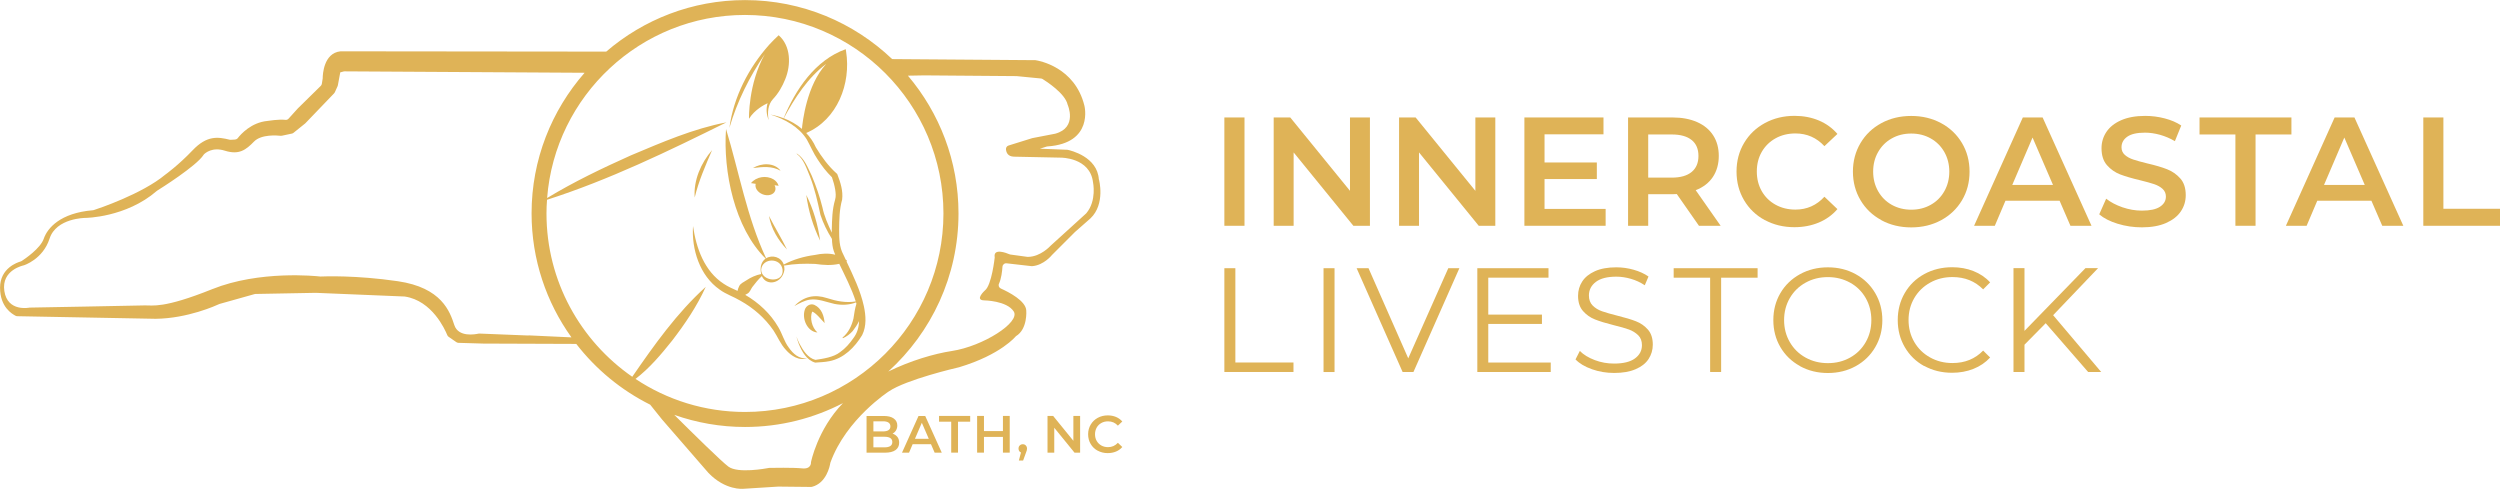 <?xml version="1.0" encoding="UTF-8"?><svg id="Layer_2" xmlns="http://www.w3.org/2000/svg" viewBox="0 0 511.45 100"><defs><style>.cls-1{fill:#dfb357;stroke-width:0px;}</style></defs><g id="Layer_1-2"><path class="cls-1" d="M224.8,36.7c-.29-4.64-5.76-5.92-6.38-6.05-.04,0-.08-.01-.12-.01l-5.55-.22,1.36-.43c.05-.02.11-.03.17-.03,9.53-.65,7.57-8.33,7.57-8.33-1.95-7.95-9.35-9.22-10.03-9.32-.03,0-.06,0-.1,0l-29.2-.22c-7.84-7.47-18.44-12.07-30.1-12.07-10.84,0-20.76,3.98-28.4,10.54l-54.36-.06c-3.5.36-3.63,4.89-3.64,5.41,0,.04,0,.07,0,.11l-.18,1.13c-.03.16-.1.31-.22.42l-4.66,4.58s-.02.02-.03.03l-1.9,2.1c-.16.18-.4.27-.64.24-1.33-.16-3.66.22-3.66.22-3.33.31-5.46,2.71-6.09,3.52-.13.17-.34.27-.55.29l-.9.05c-.07,0-.15,0-.22-.02-2.38-.59-4.63-.91-7.55,2.15-2.96,3.11-5.61,5-5.61,5-4.75,3.96-13.72,6.96-14.63,7.25-.05.02-.1.03-.16.03-6.68.55-9.32,3.64-10.07,5.83-.68,1.99-3.91,4.16-4.52,4.56-.06.04-.13.07-.2.09-.64.18-4.22,1.35-4.22,5.36s2.5,5.39,3.17,5.75c.1.06.22.08.34.09l28.33.53c6.54-.07,12.39-2.73,12.99-3.01.04-.02.07-.03.11-.04l7.12-2c.06-.02.13-.03.19-.03l12.31-.23s.03,0,.05,0l18.11.75s.07,0,.11.01c5.55.85,8.18,6.71,8.66,7.89.06.14.15.26.27.34l1.59,1.1c.12.08.26.13.41.14l5.08.15,19.04.07c4.02,5.2,9.19,9.47,15.12,12.43l2.44,3.04,9.47,10.91c3.49,3.64,7.12,3.26,7.12,3.26l7.17-.45s.04,0,.06,0l6.61.07c.07,0,.15,0,.22-.02,2.97-.75,3.66-4.26,3.75-4.82,0-.05.02-.11.04-.16,3.21-8.9,11.95-14.55,11.95-14.55,3.61-2.43,13.72-4.79,14.3-4.92.02,0,.04,0,.05-.01,8.62-2.58,11.64-6.36,11.64-6.36,2.43-1.44,2.12-5.23,2.12-5.23-.06-1.99-3.59-3.8-5.2-4.52-.38-.17-.56-.61-.38-.99.48-1.05.65-2.55.71-3.46.03-.44.41-.76.85-.71l5.09.58c.06,0,.12,0,.17,0,2.38-.2,4.01-2.27,4.01-2.27l4.68-4.68s.02-.02.03-.03l3.17-2.79c3.11-2.96,1.74-7.96,1.74-7.96ZM108.11,68.64l-10.05-.4c-.06,0-.13,0-.19.02-.6.13-4.08.8-4.92-1.74-.91-2.78-2.58-7.68-11.57-8.99-8.53-1.25-15.11-.99-15.76-.96-.04,0-.07,0-.11,0-.87-.1-12.41-1.3-22.08,2.58-10.06,4.04-12.23,3.28-13.79,3.33s-23.6.45-23.6.45c0,0-4.5.96-5.15-3.39-.66-4.35,3.99-5.26,3.99-5.26,0,0,3.89-1.21,5.26-5.46,1.36-4.24,7.33-4.24,7.33-4.24,0,0,8.3-.05,14.61-5.52.03-.02.05-.04.08-.06.6-.37,8.05-5.05,9.48-7.31.02-.04.04-.07.07-.1.27-.27,1.71-1.58,4.3-.76,2.88.91,4.29-.15,5.96-1.87,1.5-1.54,4.79-1.25,5.44-1.18.08,0,.16,0,.24-.01l2.07-.44c.12-.02.23-.08.32-.15l2.4-1.93s.05-.04.07-.07l5.84-6.08c.06-.06.11-.14.15-.22l.57-1.26c.02-.06.04-.11.05-.17l.49-2.64.66-.18c.07-.02.13-.03.2-.03l49.13.29c-6.74,7.69-10.85,17.75-10.85,28.76,0,9.46,3.03,18.22,8.16,25.37l-8.8-.41ZM165.91,94.56s.15,1.47-1.82,1.26c-1.84-.19-6.1-.11-6.66-.1-.04,0-.08,0-.12.01-.64.12-6.32,1.17-8.28-.26-1.38-1.01-7.3-6.83-11.09-10.6,4.53,1.6,9.4,2.48,14.48,2.48,7.22,0,14.02-1.77,20.03-4.88-5.23,5.4-6.54,12.09-6.54,12.09ZM152.42,84.28c-8.28,0-15.98-2.49-22.41-6.76,2.88-2.2,5.26-5.03,7.5-7.84,2.64-3.44,5.07-7.02,6.87-10.99-5.91,5.34-10.53,11.87-15.03,18.39-10.59-7.34-17.55-19.57-17.55-33.4,0-.94.04-1.88.11-2.81,12.71-4.07,24.78-9.93,36.71-15.84-6.79,1.29-13.2,4.09-19.54,6.75-5.86,2.63-11.64,5.39-17.15,8.73,1.62-20.92,19.15-37.45,40.47-37.45,22.39,0,40.61,18.22,40.61,40.61s-18.22,40.61-40.61,40.61ZM222.24,43.62s-.06.06-.09.09l-2.78,2.53-4.45,4.04s-1.99,2.23-4.58,2.27c-.05,0-.09,0-.14,0l-3.51-.48c-.07,0-.14-.03-.2-.06-.56-.24-3.35-1.35-2.99.65,0,0-.61,5.71-2.02,6.77,0,0-2.17,1.97-.15,2.02,0,0,4.65.05,6.06,2.27,1.41,2.22-6.32,7.12-12.63,8.08-3.73.57-8.52,2-13.04,4.21,8.82-8,14.37-19.54,14.37-32.35,0-10.73-3.9-20.57-10.35-28.18l3.36-.06,18.81.15s.05,0,.07,0l5,.49c.12.01.22.05.32.11.8.5,4.61,2.96,5.11,5.22,0,0,2.12,4.7-2.53,5.96l-4.66.9s-.05.01-.08.02l-4.81,1.5c-.33.1-.56.42-.53.77.05.62.35,1.48,1.64,1.51l9.6.2s5.96-.05,6.57,5.05c0,0,.8,3.74-1.37,6.32Z"/><path class="cls-1" d="M173.21,53.51s0,0,0,0c0,0,.04-.23.04-.23-.07-.06-.15-.1-.23-.16-.16-.33-.31-.67-.47-1-.88-1.61-.87-3.35-.88-5.14.02-2.04.06-4.19.61-6.13.23-1.78-.33-3.51-.96-5.14l-.06-.14-.12-.1c-1.65-1.46-3.08-3.4-4.23-5.32-.49-1.11-1.17-2.09-1.98-2.94,6.38-2.74,9.21-10.09,8.16-16.7,0,0-.07-.45-.07-.45-6.26,2.23-10.25,8.24-12.71,14.13-.87-.33-1.77-.59-2.68-.75,2.89.91,5.81,2.5,7.43,5.1.76,1.36,1.36,2.83,2.24,4.12.84,1.29,1.76,2.49,2.9,3.6.28.8.52,1.66.66,2.49.11.71.19,1.42-.01,2.09-.61,2.06-.63,4.11-.68,6.13,0,.21,0,.42,0,.63-.78-1.67-1.55-3.38-1.91-5.15-.55-2.23-1.31-4.41-2.2-6.52-.79-1.6-1.47-3.52-3.04-4.52,0,0-.03.07-.03.07,1.46,1.07,2.01,2.99,2.7,4.6,1.02,2.58,1.57,5.17,2.16,7.88.57,1.74,1.39,3.37,2.35,4.92.03.86.11,1.72.39,2.52.08.23.18.47.28.71-1.34-.34-2.79-.26-4.17.05-2.2.29-4.4.92-6.36,1.96-.53-1.57-2.38-2.04-3.61-1.28-3.95-8.47-5.5-17.56-8.2-26.46-.61,8.67,1.71,20.23,8.11,26.52-.61.43-1.05,1.17-1.03,2.28,0,.33.05.61.12.88-1.09.21-2.14.69-3.06,1.31-.51.35-1.16.58-1.44,1.16-.16.32-.28.64-.34.98-.97-.45-1.97-.86-2.84-1.46-3.92-2.55-5.62-7.25-6.27-11.81-.32,4.73,1.35,10.16,5.46,13.01,1.26.94,2.89,1.46,4.23,2.27,2.66,1.48,5.02,3.54,6.75,6.05.88,1.31,1.46,2.85,2.57,4.02,1.03,1.18,2.75,2.35,4.34,1.63-1.62.34-2.9-.88-3.75-2.1-.96-1.27-1.33-2.82-2.15-4.19-1.6-2.77-4.02-5.01-6.77-6.61.18-.09.35-.18.5-.28.48-.29.63-.88.96-1.33.6-.79,1.21-1.54,1.94-2.23.94,2.19,4.23,1.51,4.62-1.3.02-.4-.04-.75-.15-1.06,0,0,.08.21.08.21,2.12-.38,4.24-.43,6.37-.34,1.72.24,3.28.35,4.92-.02,1.11,2.34,2.54,5.05,3.37,7.69-1.99.34-3.93-.05-5.88-.68-2.57-.84-4.8-.33-6.69,1.64,1.03-.58,2.08-1.15,3.17-1.32,1.68-.25,3.37.5,5.04.87,1.45.29,3.04.24,4.42-.31.03.09.06.18.08.27-.31.99-.45,1.98-.61,3.05-.37,1.48-1.02,2.88-2.24,3.88l.08.13c.75-.32,1.43-.84,2-1.46.48-.61.94-1.3,1.3-2.04-.03,1.26-.36,2.43-1.12,3.44-.76,1.1-1.66,2.14-2.75,2.9-1.33,1.07-3.55,1.36-5.05,1.59-1.52-.37-2.54-1.95-3.24-3.28-.25-.49-.46-1-.66-1.52.15.53.31,1.06.51,1.58.66,1.57,1.57,3.25,3.34,3.78.94-.08,1.91-.09,2.88-.29,2.96-.56,5.22-2.83,6.73-5.34.93-1.86.76-3.98.35-5.92-.71-3.22-2.16-6.19-3.55-9.14ZM160.35,24.19c2.2-4.08,4.92-8.33,8.69-11.12-4.03,4.33-4.86,11.92-4.98,13.3-1.09-.93-2.36-1.65-3.71-2.18ZM155.72,55.19c.21-2.5,4.08-2.54,4.38,0,.31,2.82-4.3,2.48-4.38,0Z"/><path class="cls-1" d="M145.68,30.71c-2.28,2.63-3.82,6.18-3.56,9.7.82-3.4,2.18-6.49,3.56-9.7Z"/><path class="cls-1" d="M153.25,24.27c1.13-1.82,3.13-2.86,3.79-3.16-.36,1.12-.23,2.4.22,3.46-.32-1.52-.13-3.2.86-4.28,1.1-1.16,1.93-2.59,2.52-4.08,1.2-2.91,1.18-6.8-1.34-9h0s0,0,0,0c-.66.62-1.32,1.25-1.93,1.93-4.22,4.74-7.3,10.7-8.15,17.02,1.58-5.41,4.1-10.46,7.25-15.09-3.44,6.17-3.24,13.2-3.24,13.2Z"/><path class="cls-1" d="M164.95,39.88c.44,3.28,1.38,6.38,2.83,9.35-.44-3.26-1.38-6.4-2.83-9.35Z"/><path class="cls-1" d="M157.32,44.18c.44,2.61,1.88,4.98,3.69,6.87-1.17-2.36-2.49-4.52-3.69-6.87Z"/><path class="cls-1" d="M154.04,34.38c1.96-.25,3.9-.46,5.66.56-1.27-1.74-3.99-1.61-5.66-.56Z"/><path class="cls-1" d="M168.7,66.11c-.11-1.45-.6-3.03-2.08-3.73-.82-.37-1.73.2-1.96.95-.66,1.88.5,4.53,2.57,4.69-1.18-1.06-1.57-3.02-1.08-4.27.69.18,1.78,1.53,2.56,2.36Z"/><path class="cls-1" d="M156.01,39.75c1.09.43,2.24.11,2.56-.71.14-.37.09-.77-.11-1.15.25.04.52.08.83.12-.16-.56-.57-1.03-1.06-1.33-1.47-.85-3.51-.55-4.59.78.34.07.65.11.96.15-.23.8.38,1.73,1.42,2.14Z"/><path class="cls-1" d="M183.59,89.38c.24.32.36.71.36,1.19,0,.65-.25,1.15-.75,1.51s-1.23.53-2.19.53h-3.73v-7.51h3.52c.89,0,1.57.17,2.05.52.48.35.72.82.72,1.43,0,.37-.09.7-.26.99s-.41.51-.71.67c.41.14.74.36.99.68ZM178.68,86.19v2.07h1.97c.49,0,.86-.09,1.12-.26s.39-.43.39-.77-.13-.6-.39-.78c-.26-.18-.63-.26-1.12-.26h-1.97ZM182.55,90.43c0-.72-.54-1.08-1.62-1.08h-2.25v2.17h2.25c1.08,0,1.62-.36,1.62-1.08Z"/><path class="cls-1" d="M190.47,90.87h-3.76l-.74,1.74h-1.44l3.38-7.51h1.37l3.39,7.51h-1.46l-.75-1.74ZM190.01,89.77l-1.42-3.28-1.41,3.28h2.82Z"/><path class="cls-1" d="M194.6,86.27h-2.49v-1.18h6.37v1.18h-2.49v6.33h-1.39v-6.33Z"/><path class="cls-1" d="M206.57,85.09v7.51h-1.39v-3.22h-3.88v3.22h-1.4v-7.51h1.4v3.1h3.88v-3.1h1.39Z"/><path class="cls-1" d="M209.86,91.14c.16.16.25.38.25.64,0,.11-.02.23-.05.36s-.1.31-.2.56l-.55,1.51h-.87l.43-1.64c-.16-.06-.28-.17-.37-.31-.09-.14-.13-.3-.13-.49,0-.26.08-.48.25-.64.16-.16.37-.25.62-.25s.46.08.62.25Z"/><path class="cls-1" d="M220.97,85.09v7.51h-1.15l-4.14-5.09v5.09h-1.38v-7.51h1.15l4.14,5.09v-5.09h1.38Z"/><path class="cls-1" d="M224.57,92.21c-.61-.33-1.09-.79-1.44-1.38-.35-.59-.52-1.25-.52-1.99s.18-1.4.53-1.98c.35-.59.83-1.05,1.44-1.38s1.3-.5,2.05-.5c.61,0,1.18.11,1.68.32.51.21.94.53,1.29.93l-.9.85c-.54-.59-1.21-.88-2.01-.88-.52,0-.98.11-1.38.34-.41.23-.73.54-.95.94s-.34.85-.34,1.36.11.96.34,1.36.55.71.95.94c.41.23.87.34,1.38.34.79,0,1.46-.3,2.01-.89l.9.86c-.35.41-.78.72-1.29.93-.51.21-1.07.32-1.69.32-.76,0-1.44-.17-2.05-.5Z"/><path class="cls-1" d="M250.48,24.03h4.12v22.16h-4.12v-22.16Z"/><path class="cls-1" d="M280.26,24.03v22.16h-3.39l-12.22-15.01v15.01h-4.08v-22.16h3.39l12.22,15.01v-15.01h4.08Z"/><path class="cls-1" d="M305.91,24.03v22.16h-3.39l-12.22-15.01v15.01h-4.08v-22.16h3.39l12.22,15.01v-15.01h4.08Z"/><path class="cls-1" d="M328.48,42.74v3.45h-16.62v-22.16h16.18v3.45h-12.06v5.76h10.7v3.39h-10.7v6.11h12.5Z"/><path class="cls-1" d="M347.57,46.19l-4.53-6.49c-.19.02-.47.03-.85.03h-5v6.46h-4.12v-22.16h9.12c1.92,0,3.59.32,5.02.95,1.42.63,2.52,1.54,3.28,2.72.76,1.18,1.14,2.59,1.14,4.21s-.41,3.1-1.22,4.31c-.81,1.2-1.98,2.1-3.5,2.69l5.1,7.28h-4.43ZM346.08,28.65c-.93-.76-2.29-1.14-4.08-1.14h-4.81v8.83h4.81c1.79,0,3.15-.39,4.08-1.16.93-.77,1.39-1.86,1.39-3.28s-.46-2.5-1.39-3.26Z"/><path class="cls-1" d="M361.04,45.03c-1.8-.98-3.22-2.34-4.24-4.07-1.02-1.73-1.54-3.68-1.54-5.86s.52-4.13,1.55-5.86c1.03-1.73,2.45-3.09,4.26-4.07s3.83-1.47,6.06-1.47c1.81,0,3.47.32,4.97.95,1.5.63,2.76,1.55,3.8,2.75l-2.66,2.5c-1.6-1.73-3.58-2.6-5.92-2.6-1.52,0-2.88.33-4.08,1s-2.14,1.59-2.82,2.77c-.68,1.18-1.01,2.52-1.01,4.02s.34,2.84,1.01,4.02c.68,1.18,1.61,2.1,2.82,2.77s2.56,1,4.08,1c2.34,0,4.32-.88,5.92-2.63l2.66,2.53c-1.03,1.2-2.31,2.12-3.81,2.75-1.51.63-3.17.95-4.99.95-2.24,0-4.26-.49-6.06-1.47Z"/><path class="cls-1" d="M384.89,45.03c-1.82-.98-3.24-2.34-4.27-4.08-1.03-1.74-1.55-3.69-1.55-5.84s.52-4.1,1.55-5.84c1.03-1.74,2.46-3.1,4.27-4.08,1.81-.98,3.85-1.47,6.11-1.47s4.29.49,6.11,1.47,3.24,2.34,4.27,4.07c1.03,1.73,1.55,3.68,1.55,5.86s-.52,4.13-1.55,5.86c-1.03,1.73-2.46,3.09-4.27,4.07s-3.85,1.47-6.11,1.47-4.3-.49-6.11-1.47ZM394.99,41.9c1.18-.66,2.11-1.59,2.79-2.79.67-1.19,1.01-2.53,1.01-4s-.34-2.81-1.01-4c-.68-1.19-1.6-2.12-2.79-2.79s-2.51-1-3.99-1-2.81.33-3.99,1c-1.18.66-2.11,1.59-2.79,2.79-.68,1.19-1.01,2.53-1.01,4s.34,2.81,1.01,4c.68,1.19,1.6,2.12,2.79,2.79,1.18.66,2.51,1,3.99,1s2.81-.33,3.99-1Z"/><path class="cls-1" d="M421.36,41.06h-11.08l-2.18,5.13h-4.24l9.97-22.16h4.05l10,22.16h-4.31l-2.22-5.13ZM420,37.83l-4.18-9.69-4.15,9.69h8.33Z"/><path class="cls-1" d="M433.24,45.78c-1.59-.49-2.85-1.13-3.78-1.93l1.42-3.2c.91.72,2.02,1.3,3.34,1.76,1.32.45,2.64.68,3.97.68,1.65,0,2.88-.26,3.69-.79.81-.53,1.22-1.22,1.22-2.09,0-.63-.23-1.16-.68-1.57-.45-.41-1.03-.73-1.73-.97-.7-.23-1.65-.5-2.85-.79-1.69-.4-3.06-.8-4.1-1.2s-1.94-1.03-2.69-1.88c-.75-.85-1.12-2.01-1.12-3.47,0-1.22.33-2.34,1-3.34s1.67-1.8,3.01-2.39c1.34-.59,2.98-.89,4.92-.89,1.35,0,2.68.17,3.99.51,1.31.34,2.44.82,3.39,1.46l-1.3,3.2c-.97-.57-1.98-1-3.04-1.3-1.06-.29-2.08-.44-3.07-.44-1.62,0-2.83.27-3.62.82-.79.55-1.19,1.28-1.19,2.18,0,.63.23,1.15.68,1.55.45.4,1.03.72,1.73.95.7.23,1.65.5,2.85.79,1.65.38,3,.78,4.05,1.19,1.05.41,1.96,1.04,2.71,1.88s1.12,1.98,1.12,3.42c0,1.22-.33,2.33-1,3.32-.66.99-1.67,1.78-3.02,2.38-1.35.59-3,.89-4.94.89-1.71,0-3.36-.24-4.95-.73Z"/><path class="cls-1" d="M457.32,27.51h-7.34v-3.48h18.8v3.48h-7.34v18.68h-4.12v-18.68Z"/><path class="cls-1" d="M485.15,41.06h-11.08l-2.18,5.13h-4.24l9.97-22.16h4.05l10,22.16h-4.31l-2.22-5.13ZM483.78,37.83l-4.18-9.69-4.15,9.69h8.33Z"/><path class="cls-1" d="M495.75,24.03h4.12v18.68h11.59v3.48h-15.7v-22.16Z"/><path class="cls-1" d="M250.48,54.87h2.25v19.29h11.89v1.94h-14.14v-21.24Z"/><path class="cls-1" d="M270.77,54.87h2.25v21.24h-2.25v-21.24Z"/><path class="cls-1" d="M298.56,54.87l-9.4,21.24h-2.21l-9.41-21.24h2.43l8.13,18.44,8.19-18.44h2.27Z"/><path class="cls-1" d="M317.25,74.17v1.94h-15.02v-21.24h14.56v1.94h-12.32v7.55h10.98v1.91h-10.98v7.89h12.77Z"/><path class="cls-1" d="M325.67,75.53c-1.45-.51-2.56-1.17-3.35-2l.88-1.73c.77.77,1.79,1.39,3.06,1.87,1.27.48,2.59.71,3.94.71,1.9,0,3.33-.35,4.28-1.05.95-.7,1.43-1.6,1.43-2.72,0-.85-.26-1.53-.77-2.03-.52-.5-1.15-.9-1.9-1.17s-1.79-.57-3.12-.89c-1.6-.4-2.87-.79-3.82-1.17-.95-.37-1.77-.95-2.44-1.71-.68-.77-1.02-1.81-1.02-3.12,0-1.07.28-2.05.85-2.93.57-.88,1.44-1.58,2.61-2.11,1.17-.53,2.63-.79,4.37-.79,1.21,0,2.4.17,3.56.5s2.17.79,3.02,1.38l-.76,1.79c-.89-.59-1.84-1.03-2.85-1.32-1.01-.29-2-.44-2.97-.44-1.86,0-3.26.36-4.2,1.08-.94.72-1.41,1.64-1.41,2.78,0,.85.26,1.53.77,2.05.52.52,1.16.91,1.94,1.18s1.83.57,3.14.9c1.56.39,2.82.76,3.78,1.14.96.37,1.77.94,2.44,1.7.67.76,1,1.79,1,3.08,0,1.07-.29,2.05-.86,2.93s-1.46,1.58-2.65,2.09c-1.19.52-2.66.77-4.4.77-1.58,0-3.09-.25-4.54-.76Z"/><path class="cls-1" d="M349.86,56.81h-7.46v-1.94h17.17v1.94h-7.46v19.29h-2.25v-19.29Z"/><path class="cls-1" d="M368.23,74.88c-1.71-.94-3.04-2.23-4-3.87-.96-1.64-1.44-3.48-1.44-5.52s.48-3.88,1.44-5.52c.96-1.64,2.3-2.93,4-3.87,1.71-.94,3.61-1.41,5.72-1.41s4,.47,5.69,1.4c1.69.93,3.02,2.22,3.99,3.87.97,1.65,1.46,3.49,1.46,5.54s-.49,3.89-1.46,5.54c-.97,1.65-2.3,2.94-3.99,3.87-1.69.93-3.59,1.4-5.69,1.4s-4.01-.47-5.72-1.41ZM378.5,73.15c1.36-.76,2.42-1.81,3.19-3.16.77-1.34,1.15-2.85,1.15-4.5s-.38-3.16-1.15-4.51c-.77-1.34-1.83-2.4-3.19-3.15s-2.87-1.14-4.55-1.14-3.2.38-4.57,1.14c-1.37.76-2.44,1.81-3.22,3.15-.78,1.35-1.17,2.85-1.17,4.51s.39,3.16,1.17,4.5c.78,1.35,1.85,2.4,3.22,3.16,1.36.76,2.89,1.14,4.57,1.14s3.2-.38,4.55-1.14Z"/><path class="cls-1" d="M393.65,74.89c-1.69-.93-3.01-2.22-3.97-3.87-.96-1.65-1.44-3.49-1.44-5.54s.48-3.89,1.44-5.54c.96-1.65,2.29-2.94,3.99-3.87s3.6-1.4,5.7-1.4c1.58,0,3.03.26,4.37.79,1.33.53,2.47,1.29,3.4,2.31l-1.43,1.43c-1.66-1.68-3.75-2.52-6.28-2.52-1.68,0-3.21.38-4.58,1.15-1.38.77-2.45,1.82-3.23,3.15-.78,1.33-1.17,2.83-1.17,4.49s.39,3.15,1.17,4.49c.78,1.34,1.85,2.39,3.23,3.16,1.38.77,2.9,1.15,4.58,1.15,2.55,0,4.64-.85,6.28-2.55l1.43,1.42c-.93,1.01-2.07,1.79-3.41,2.32-1.35.54-2.81.8-4.38.8-2.1,0-4-.47-5.69-1.4Z"/><path class="cls-1" d="M418.51,66.12l-4.34,4.4v5.58h-2.25v-21.24h2.25v12.83l12.47-12.83h2.58l-9.19,9.62,9.83,11.62h-2.67l-8.68-9.98Z"/></g></svg>